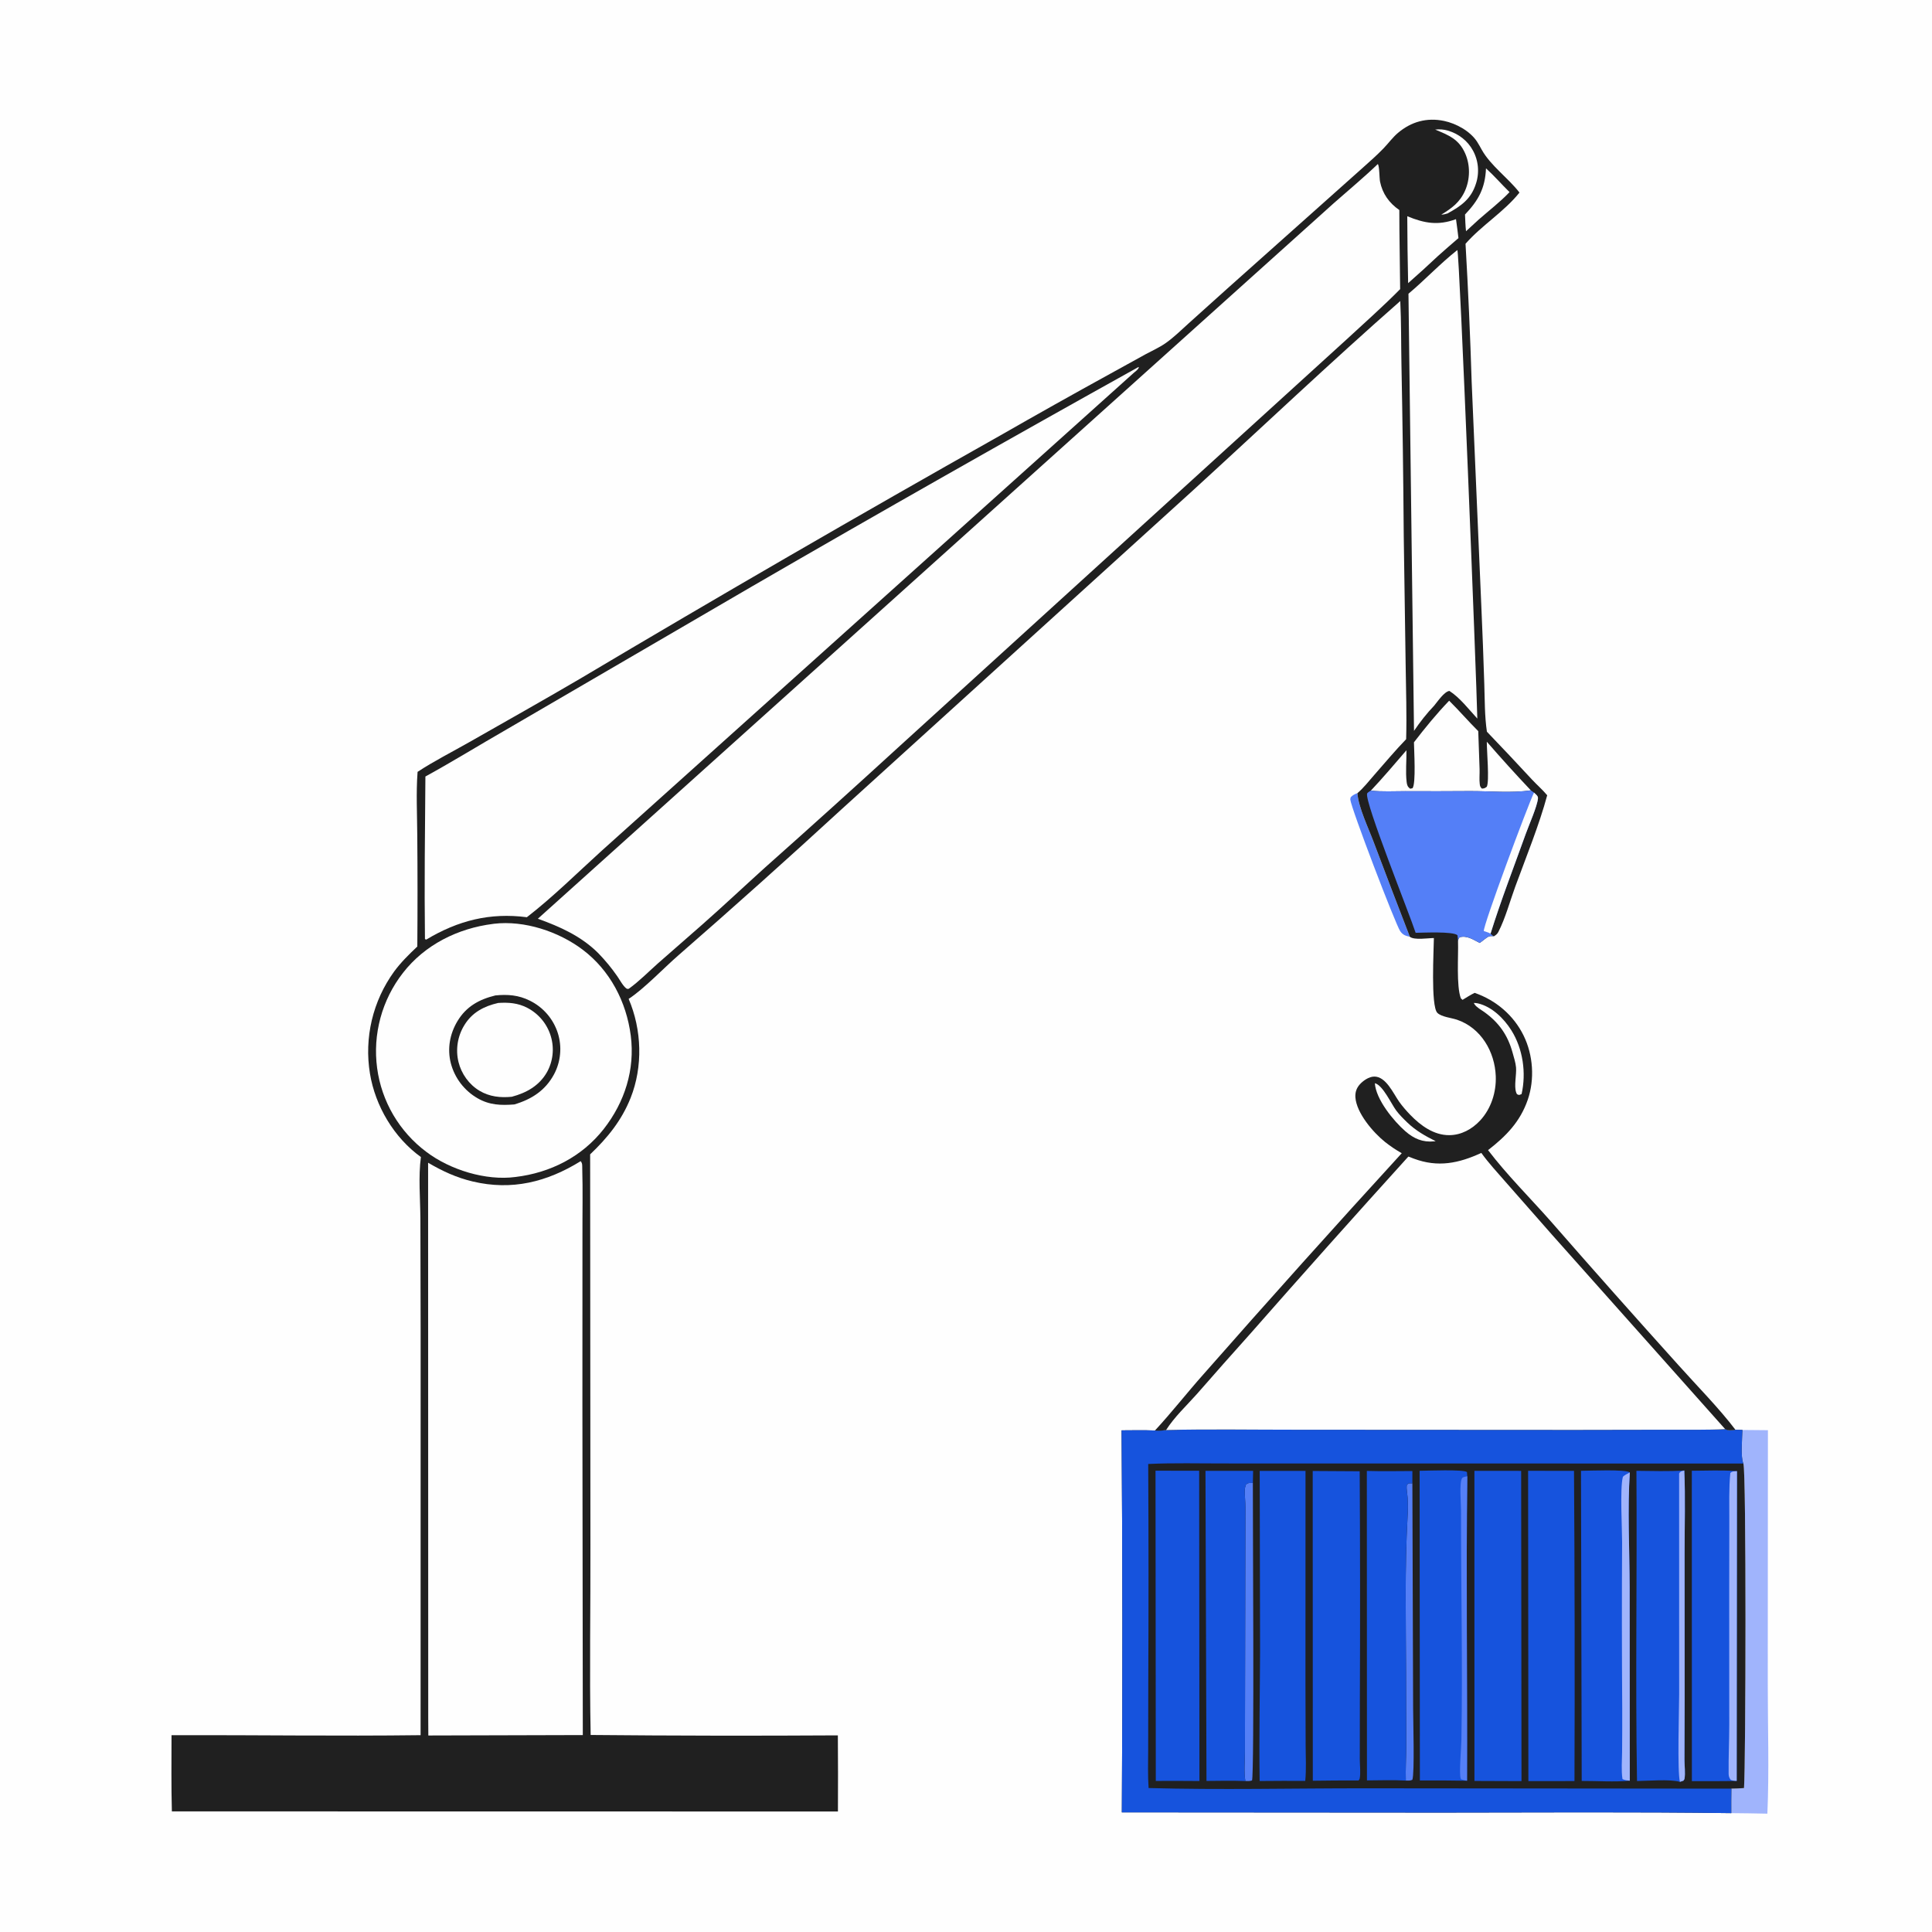 <?xml version="1.0" encoding="UTF-8"?> <svg xmlns="http://www.w3.org/2000/svg" width="150" height="150" viewBox="0 0 150 150" fill="none"><path d="M0 0H150V150H0V0Z" fill="#FEFEFE"></path><path d="M109.46 72.731C109.121 72.657 108.916 72.589 108.711 72.294C108.35 71.772 104.897 62.747 104.837 62.079C104.832 62.016 104.86 61.954 104.872 61.891C105.035 61.724 105.177 61.663 105.389 61.58C105.463 62.666 106.254 64.312 106.647 65.365C107.573 67.825 108.51 70.28 109.46 72.731Z" fill="#547FF7"></path><path d="M135.281 111.022L137.261 111.04L137.249 130.687C137.246 133.973 137.365 137.55 137.218 140.813C136.284 140.792 135.351 140.778 134.417 140.771C134.413 140.137 134.416 139.504 134.425 138.87C134.752 138.873 135.079 138.846 135.405 138.825C135.544 137.012 135.588 114.177 135.356 113.628C135.121 113.078 135.272 111.658 135.281 111.022Z" fill="#A0B4FC"></path><path d="M133.94 110.956C134.191 111.09 134.458 111.054 134.736 111.004L135.281 111.022C135.272 111.658 135.121 113.078 135.356 113.628C135.588 114.177 135.544 137.012 135.405 138.825C135.079 138.846 134.752 138.873 134.425 138.87C134.416 139.504 134.413 140.137 134.417 140.771C126.909 140.669 119.389 140.725 111.88 140.728L87.099 140.711C87.161 130.824 87.154 120.938 87.079 111.052C87.941 111.048 88.808 111.027 89.67 111.064C89.973 111.086 90.235 111.079 90.535 111.027C93.896 110.943 97.271 111.006 100.635 111.003L122.344 111.015L129.637 111.002C131.068 110.998 132.512 111.03 133.94 110.956Z" fill="#202020"></path><path d="M109.147 138.245C109.121 137.349 109.176 136.444 109.179 135.547L109.165 129.814C109.155 125.793 109.059 121.771 109.284 117.756C109.316 117.271 109.318 116.787 109.289 116.302C109.268 115.963 109.176 115.615 109.227 115.278C109.384 115.131 109.447 115.167 109.657 115.165L109.715 132.665C109.715 133.562 109.838 137.651 109.656 138.183C109.495 138.264 109.322 138.245 109.147 138.245Z" fill="#547FF7"></path><path d="M96.689 138.28C96.57 137.579 96.654 136.737 96.656 136.018L96.693 117.074C96.696 116.615 96.639 116.158 96.644 115.701C96.646 115.542 96.682 115.419 96.733 115.27C96.91 115.1 97.031 115.144 97.272 115.134C97.259 117.254 97.396 137.808 97.206 138.236C97.026 138.293 96.874 138.287 96.689 138.28Z" fill="#547FF7"></path><path d="M93.593 114.194L97.292 114.198L97.272 115.134C97.031 115.144 96.91 115.1 96.733 115.27C96.682 115.419 96.646 115.542 96.644 115.701C96.639 116.158 96.696 116.615 96.693 117.074L96.656 136.018C96.654 136.737 96.57 137.579 96.689 138.28C95.684 138.241 94.676 138.264 93.671 138.272L93.593 114.194Z" fill="#1653DD"></path><path d="M106.121 114.203C107.298 114.237 108.479 114.216 109.657 114.21L109.657 115.165C109.447 115.167 109.384 115.131 109.227 115.278C109.176 115.615 109.268 115.963 109.289 116.302C109.318 116.787 109.316 117.271 109.284 117.756C109.059 121.771 109.155 125.793 109.165 129.814L109.179 135.547C109.176 136.444 109.121 137.349 109.147 138.245C108.15 138.186 107.13 138.229 106.13 138.231L106.121 114.203Z" fill="#1653DD"></path><path d="M89.714 114.185L93.103 114.188L93.124 138.277C91.995 138.267 90.865 138.264 89.736 138.271L89.714 114.185Z" fill="#1653DD"></path><path d="M131.352 114.19C132.512 114.186 133.704 114.126 134.859 114.219L134.837 138.27C133.679 138.299 132.516 138.283 131.357 138.288L131.352 114.19Z" fill="#1653DD"></path><path d="M134.837 138.27C134.67 138.26 134.536 138.254 134.377 138.195C134.262 138.05 134.212 137.904 134.21 137.719C134.194 136.473 134.256 135.21 134.259 133.96L134.255 123.909L134.263 118.074C134.267 116.848 134.222 115.588 134.341 114.369C134.484 114.209 134.652 114.242 134.859 114.219L134.837 138.27Z" fill="#A0B4FC"></path><path d="M97.803 114.199L101.36 114.199L101.356 130.817L101.37 135.545C101.374 136.443 101.428 137.376 101.339 138.268C100.159 138.262 98.978 138.265 97.798 138.277C97.747 134.904 97.82 131.522 97.832 128.149L97.803 114.199Z" fill="#1653DD"></path><path d="M118.642 114.193L122.206 114.196C122.259 122.225 122.271 130.253 122.242 138.281L118.663 138.286L118.642 114.193Z" fill="#1653DD"></path><path d="M114.473 114.197L118.102 114.198L118.129 138.286L114.476 138.272L114.473 114.197Z" fill="#1653DD"></path><path d="M101.919 114.207L105.566 114.229C105.602 120.188 105.607 126.147 105.579 132.106L105.574 136.591C105.574 137.027 105.656 137.691 105.561 138.103C105.549 138.155 105.505 138.193 105.478 138.237C104.294 138.232 103.11 138.239 101.926 138.257L101.919 114.207Z" fill="#1653DD"></path><path d="M110.218 114.192C110.773 114.189 113.628 114.069 113.894 114.291L113.92 114.619C113.821 122.495 113.931 130.378 113.9 138.256C112.68 138.235 111.459 138.229 110.239 138.237L110.218 114.192Z" fill="#1653DD"></path><path d="M113.9 138.256C113.74 138.23 113.594 138.196 113.44 138.146C113.429 138.125 113.416 138.105 113.408 138.083C113.273 137.702 113.452 135.696 113.462 135.107C113.564 129.165 113.428 123.203 113.433 117.259C113.434 116.742 113.289 115.121 113.513 114.771C113.584 114.659 113.794 114.649 113.92 114.619C113.821 122.495 113.931 130.378 113.9 138.256Z" fill="#547FF7"></path><path d="M127.051 114.194C128.283 114.202 129.54 114.252 130.768 114.168C130.86 116.291 130.79 118.441 130.792 120.566L130.796 132.03L130.781 136.617C130.779 137.064 130.865 137.685 130.783 138.108C130.772 138.164 130.724 138.207 130.694 138.256L130.429 138.342C129.628 138.119 127.964 138.271 127.097 138.279C126.964 130.256 127.111 122.22 127.051 114.194Z" fill="#1653DD"></path><path d="M130.429 138.342C130.215 137.577 130.367 132.645 130.369 131.531L130.366 114.405C130.472 114.214 130.564 114.23 130.768 114.168C130.86 116.291 130.79 118.441 130.792 120.566L130.796 132.03L130.781 136.617C130.779 137.064 130.865 137.685 130.783 138.108C130.772 138.164 130.724 138.207 130.694 138.256L130.429 138.342Z" fill="#A0B4FC"></path><path d="M122.748 114.193C123.343 114.191 126.243 114.063 126.54 114.319C126.354 117.131 126.518 120.372 126.526 123.228L126.536 138.254C125.325 138.364 124.025 138.268 122.803 138.272L122.748 114.193Z" fill="#1653DD"></path><path d="M126.54 114.319C126.354 117.131 126.518 120.372 126.526 123.228L126.536 138.254C126.334 138.232 126.152 138.222 125.968 138.127C125.866 137.441 125.932 136.7 125.939 136.008C125.949 134.881 125.952 133.754 125.949 132.627C125.918 128.333 125.915 124.039 125.94 119.745C125.939 118.677 125.768 115.586 125.993 114.688C126.024 114.566 126.417 114.39 126.54 114.319Z" fill="#A0B4FC"></path><path d="M133.94 110.956C134.191 111.09 134.458 111.054 134.736 111.004L135.281 111.022C135.272 111.658 135.121 113.078 135.356 113.628L95.098 113.622C93.121 113.626 91.121 113.569 89.147 113.664C89.177 119.349 89.179 125.033 89.152 130.718L89.144 135.82C89.143 136.816 89.106 137.83 89.177 138.823C94.738 138.974 100.325 138.842 105.89 138.843L134.425 138.87C134.416 139.504 134.413 140.137 134.417 140.771C126.909 140.669 119.389 140.725 111.88 140.728L87.099 140.711C87.161 130.824 87.154 120.938 87.079 111.052C87.941 111.048 88.808 111.027 89.67 111.064C89.973 111.086 90.235 111.079 90.535 111.027C93.896 110.943 97.271 111.006 100.635 111.003L122.344 111.015L129.637 111.002C131.068 110.998 132.512 111.03 133.94 110.956Z" fill="#1653DD"></path><path d="M32.421 59.926C33.715 59.077 35.124 58.369 36.468 57.602C39.318 55.978 42.187 54.368 45.015 52.709C55.819 46.285 66.696 39.988 77.646 33.817C80.499 32.184 83.366 30.575 86.246 28.992L88.949 27.501C89.458 27.226 90.013 26.981 90.487 26.649C91.137 26.197 91.721 25.613 92.31 25.084L95.288 22.405L105.81 13.02C106.353 12.531 106.911 12.046 107.418 11.518C107.792 11.129 108.12 10.674 108.531 10.324C109.567 9.444 110.786 9.111 112.117 9.389C113.053 9.584 114.148 10.18 114.683 11.007C114.813 11.208 114.927 11.42 115.044 11.629C115.743 12.879 117.096 13.813 117.971 14.951C116.789 16.437 115.043 17.489 113.783 18.926C113.99 22.5 114.149 26.076 114.26 29.655L115.012 47.106C115.101 49.109 115.177 51.113 115.24 53.117C115.281 54.335 115.263 55.604 115.443 56.809C116.616 58.03 117.776 59.262 118.925 60.505C119.312 60.922 119.762 61.312 120.124 61.745C119.516 64.019 118.464 66.601 117.643 68.843C117.225 69.986 116.883 71.279 116.332 72.356C116.252 72.513 116.137 72.602 115.989 72.692C115.644 72.647 115.55 72.703 115.277 72.913C115.146 73.014 115.02 73.118 114.883 73.211C114.396 72.961 113.877 72.601 113.318 72.773C113.231 72.884 113.215 72.944 113.201 73.084C113.237 74.21 113.06 76.548 113.419 77.508L113.55 77.629C113.859 77.445 114.167 77.242 114.49 77.085C116.142 77.656 117.52 78.825 118.293 80.402C119.035 81.914 119.163 83.795 118.613 85.389C118.023 87.097 116.928 88.212 115.532 89.296C117.006 91.228 118.783 92.989 120.395 94.813C123.669 98.561 126.973 102.283 130.305 105.979C131.711 107.552 133.503 109.369 134.736 111.004C134.458 111.054 134.191 111.09 133.94 110.956C132.512 111.03 131.068 110.998 129.637 111.002L122.344 111.015L100.635 111.003C97.271 111.006 93.896 110.943 90.535 111.027C90.235 111.079 89.973 111.086 89.67 111.064C90.964 109.667 92.157 108.138 93.427 106.71C98.506 100.934 103.641 95.209 108.832 89.535C108.375 89.278 107.942 88.986 107.531 88.66C106.608 87.92 105.323 86.422 105.233 85.203C105.205 84.82 105.316 84.48 105.572 84.194C105.834 83.901 106.29 83.587 106.698 83.585C107.613 83.581 108.175 84.894 108.628 85.534C108.888 85.9 109.188 86.242 109.499 86.564C110.298 87.388 111.322 88.141 112.521 88.134C113.456 88.129 114.295 87.667 114.921 86.991C115.769 86.076 116.177 84.795 116.131 83.558C116.059 81.656 114.991 79.811 113.129 79.173C112.701 79.026 111.893 78.951 111.591 78.632C111.076 78.09 111.319 73.764 111.326 72.829C110.88 72.83 109.808 73.011 109.46 72.731C108.51 70.28 107.573 67.825 106.647 65.365C106.254 64.312 105.463 62.666 105.389 61.58C105.862 61.183 106.269 60.655 106.677 60.19C107.5 59.251 108.306 58.289 109.173 57.389C109.227 55.49 109.161 53.576 109.135 51.676L108.986 41.59C108.954 37.148 108.895 32.705 108.808 28.263C108.776 26.636 108.797 24.998 108.716 23.373C103.309 28.122 97.993 33.165 92.673 38.026L65.325 62.844C61.157 66.675 56.939 70.451 52.671 74.17C51.543 75.149 49.982 76.795 48.808 77.553C49.835 79.945 49.925 82.819 48.961 85.242C48.264 86.993 47.167 88.341 45.819 89.624L45.84 119.901C45.856 124.831 45.759 129.774 45.859 134.703C52.257 134.762 58.654 134.773 65.051 134.734C65.066 136.704 65.068 138.674 65.057 140.644L13.344 140.636C13.29 138.666 13.315 136.691 13.317 134.72C19.76 134.7 26.213 134.8 32.655 134.719L32.658 103.297L32.639 94.595C32.629 93.05 32.474 91.356 32.679 89.832C30.593 88.33 29.139 85.88 28.723 83.352C28.694 83.18 28.671 83.008 28.651 82.835C28.631 82.662 28.616 82.489 28.605 82.316C28.594 82.142 28.587 81.968 28.584 81.794C28.582 81.621 28.584 81.447 28.59 81.273C28.596 81.099 28.606 80.925 28.621 80.752C28.635 80.579 28.654 80.406 28.677 80.233C28.701 80.061 28.728 79.889 28.76 79.718C28.791 79.547 28.827 79.377 28.867 79.208C28.907 79.038 28.951 78.87 29 78.703C29.048 78.536 29.1 78.37 29.157 78.206C29.213 78.041 29.274 77.878 29.339 77.717C29.403 77.555 29.472 77.395 29.544 77.237C29.616 77.079 29.693 76.923 29.773 76.769C29.853 76.614 29.937 76.462 30.025 76.312C30.112 76.161 30.204 76.013 30.299 75.868C30.394 75.722 30.492 75.579 30.594 75.438C31.12 74.72 31.755 74.097 32.4 73.488C32.423 70.614 32.422 67.74 32.397 64.865C32.388 63.236 32.298 61.549 32.421 59.926Z" fill="#202020"></path><path d="M106.744 84.1C107.363 84.251 108.014 85.7 108.404 86.223C108.655 86.56 108.974 86.874 109.277 87.165C109.929 87.789 110.662 88.202 111.465 88.6C111.425 88.605 111.384 88.611 111.344 88.615C110.457 88.703 109.774 88.408 109.11 87.829C108.196 87.03 106.822 85.354 106.744 84.1Z" fill="#FEFEFE"></path><path d="M111.425 10.06C111.768 10.023 112.078 10.043 112.41 10.14C113.244 10.385 113.952 10.928 114.365 11.698C114.391 11.746 114.416 11.795 114.439 11.844C114.463 11.893 114.485 11.942 114.506 11.992C114.526 12.043 114.546 12.093 114.564 12.144C114.583 12.196 114.6 12.247 114.616 12.299C114.631 12.351 114.646 12.403 114.659 12.456C114.672 12.509 114.684 12.562 114.694 12.615C114.705 12.669 114.714 12.722 114.722 12.776C114.73 12.83 114.736 12.884 114.741 12.938C114.746 12.992 114.75 13.046 114.752 13.1C114.755 13.155 114.756 13.209 114.755 13.263C114.755 13.318 114.753 13.372 114.75 13.426C114.747 13.48 114.743 13.535 114.737 13.589C114.731 13.643 114.724 13.697 114.715 13.75C114.707 13.804 114.697 13.857 114.686 13.911C114.675 13.964 114.662 14.017 114.649 14.069C114.635 14.122 114.62 14.174 114.603 14.226C114.228 15.447 113.445 15.991 112.386 16.572C112.215 16.624 112.082 16.66 111.901 16.664C112.708 16.174 113.345 15.71 113.744 14.81C114.141 13.914 114.156 12.837 113.767 11.937C113.275 10.8 112.48 10.5 111.425 10.06Z" fill="#FEFEFE"></path><path d="M114.425 77.869C114.534 77.869 114.637 77.877 114.745 77.902C115.833 78.155 116.765 79.075 117.343 79.996C118.242 81.428 118.509 83.304 118.135 84.943L117.952 85.014C117.782 84.972 117.769 84.974 117.711 84.804C117.539 84.301 117.751 83.434 117.705 82.879C117.673 82.502 117.535 82.087 117.434 81.719C117.061 80.365 116.382 79.398 115.243 78.577C115.01 78.41 114.627 78.203 114.48 77.966C114.461 77.934 114.443 77.901 114.425 77.869Z" fill="#FEFEFE"></path><path d="M115.373 13.072C116.008 13.645 116.585 14.313 117.199 14.915C116.484 15.675 115.591 16.355 114.806 17.048L113.821 17.953C113.774 17.522 113.762 17.089 113.743 16.656C114.795 15.549 115.305 14.61 115.373 13.072Z" fill="#FEFEFE"></path><path d="M109.26 16.788C110.589 17.336 111.651 17.529 113.043 17.015C113.117 17.504 113.172 17.997 113.234 18.487C112.695 18.94 112.171 19.414 111.641 19.879C110.882 20.594 110.111 21.296 109.327 21.984C109.288 20.252 109.266 18.52 109.26 16.788Z" fill="#FEFEFE"></path><path d="M112.511 54.402C113.29 55.169 113.997 55.998 114.771 56.766L114.875 59.719C114.886 60.101 114.841 60.507 114.888 60.884C114.911 61.062 114.935 61.1 115.052 61.226C115.251 61.213 115.273 61.2 115.435 61.082C115.648 60.644 115.429 58.279 115.435 57.586C116.547 58.869 117.687 60.127 118.854 61.361C117.342 61.589 115.659 61.413 114.121 61.42C112.453 61.433 110.786 61.435 109.119 61.426C108.24 61.424 107.306 61.482 106.434 61.382C107.388 60.371 108.287 59.302 109.196 58.251C109.211 59.062 109.115 59.914 109.212 60.718C109.241 60.961 109.289 61.087 109.482 61.236L109.667 61.197C109.945 60.85 109.787 58.238 109.779 57.632C110.65 56.501 111.522 55.434 112.511 54.402Z" fill="#FEFEFE"></path><path d="M118.854 61.361L119.1 61.539C119.227 61.667 119.428 61.79 119.407 61.99C119.342 62.626 118.71 64.041 118.465 64.722C117.541 67.3 116.54 69.874 115.725 72.488C115.817 72.579 115.871 72.635 115.989 72.692C115.644 72.647 115.55 72.703 115.277 72.913C115.146 73.014 115.02 73.118 114.883 73.211C114.396 72.961 113.877 72.601 113.318 72.773C113.231 72.884 113.215 72.944 113.201 73.084C113.194 72.926 113.179 72.772 113.159 72.614C112.825 72.297 110.479 72.418 109.91 72.423C109.439 70.967 105.953 62.298 106.141 61.618C106.167 61.525 106.352 61.437 106.434 61.382C107.306 61.482 108.24 61.424 109.119 61.426C110.786 61.435 112.453 61.433 114.121 61.42C115.659 61.413 117.342 61.589 118.854 61.361Z" fill="#547FF7"></path><path d="M119.1 61.539C119.227 61.667 119.428 61.79 119.407 61.99C119.342 62.626 118.71 64.041 118.465 64.722C117.541 67.3 116.54 69.874 115.725 72.488C115.574 72.395 115.374 72.347 115.205 72.289C115.118 71.927 118.618 62.529 119.1 61.539Z" fill="#FEFEFE"></path><path d="M113.148 19.413C113.325 19.676 114.628 52.528 114.699 55.791C114.044 55.082 113.347 54.166 112.531 53.643C112.128 53.697 111.614 54.468 111.348 54.787C110.763 55.398 110.257 56.046 109.783 56.746L109.353 22.806C110.653 21.714 111.81 20.468 113.148 19.413Z" fill="#FEFEFE"></path><path d="M38.281 71.731C38.307 71.728 38.333 71.723 38.358 71.72C40.718 71.444 43.37 72.322 45.244 73.738C47.364 75.34 48.635 77.784 48.972 80.403C49.31 83.039 48.505 85.573 46.875 87.654C45.184 89.814 42.723 91.057 40.026 91.38C37.724 91.69 34.94 90.823 33.106 89.435C32.976 89.338 32.849 89.239 32.725 89.135C32.6 89.032 32.478 88.926 32.359 88.817C32.24 88.708 32.124 88.596 32.01 88.481C31.896 88.367 31.785 88.249 31.678 88.129C31.57 88.008 31.465 87.885 31.364 87.76C31.262 87.634 31.163 87.506 31.068 87.376C30.973 87.245 30.881 87.112 30.792 86.977C30.703 86.842 30.618 86.705 30.536 86.566C30.454 86.426 30.376 86.285 30.301 86.142C30.226 85.999 30.155 85.854 30.087 85.707C30.02 85.56 29.956 85.412 29.896 85.262C29.835 85.112 29.779 84.961 29.726 84.808C29.674 84.655 29.625 84.501 29.579 84.346C29.534 84.191 29.493 84.035 29.456 83.877C29.419 83.72 29.385 83.562 29.356 83.403C29.326 83.245 29.301 83.085 29.28 82.925C29.258 82.763 29.24 82.6 29.227 82.437C29.213 82.273 29.204 82.11 29.198 81.947C29.193 81.783 29.192 81.619 29.194 81.456C29.197 81.292 29.204 81.128 29.214 80.965C29.225 80.802 29.24 80.639 29.259 80.476C29.278 80.313 29.301 80.151 29.328 79.99C29.355 79.829 29.386 79.668 29.421 79.508C29.456 79.348 29.494 79.189 29.537 79.031C29.58 78.873 29.627 78.716 29.677 78.56C29.728 78.405 29.782 78.25 29.841 78.097C29.899 77.944 29.961 77.793 30.027 77.643C30.093 77.493 30.162 77.345 30.235 77.199C30.308 77.052 30.385 76.907 30.466 76.765C30.546 76.622 30.63 76.482 30.717 76.343C30.805 76.205 30.895 76.069 30.989 75.935C31.084 75.801 31.181 75.669 31.281 75.54C32.984 73.344 35.557 72.072 38.281 71.731Z" fill="#FEFEFE"></path><path d="M38.461 77.285C39.412 77.19 40.267 77.255 41.14 77.692C41.203 77.724 41.266 77.757 41.328 77.791C41.39 77.825 41.452 77.861 41.512 77.899C41.572 77.936 41.631 77.976 41.69 78.016C41.748 78.057 41.805 78.099 41.861 78.142C41.917 78.185 41.972 78.23 42.026 78.276C42.08 78.322 42.133 78.37 42.184 78.419C42.236 78.468 42.286 78.517 42.335 78.569C42.384 78.62 42.432 78.673 42.478 78.726C42.525 78.78 42.57 78.835 42.614 78.891C42.657 78.947 42.699 79.004 42.74 79.062C42.781 79.12 42.82 79.179 42.858 79.239C42.896 79.299 42.932 79.36 42.967 79.422C43.002 79.484 43.035 79.547 43.066 79.61C43.098 79.674 43.128 79.738 43.156 79.803C43.185 79.868 43.212 79.934 43.237 80C43.262 80.067 43.285 80.134 43.307 80.201C43.328 80.267 43.347 80.333 43.365 80.4C43.382 80.467 43.398 80.534 43.412 80.602C43.427 80.669 43.439 80.737 43.45 80.805C43.461 80.874 43.47 80.942 43.478 81.011C43.485 81.079 43.491 81.148 43.495 81.217C43.499 81.286 43.501 81.355 43.502 81.424C43.502 81.493 43.501 81.562 43.498 81.632C43.495 81.701 43.491 81.769 43.484 81.838C43.478 81.907 43.47 81.976 43.46 82.044C43.451 82.112 43.439 82.18 43.426 82.248C43.413 82.316 43.398 82.383 43.382 82.451C43.365 82.518 43.347 82.584 43.327 82.651C43.307 82.717 43.286 82.782 43.263 82.847C43.239 82.913 43.215 82.977 43.189 83.041C43.162 83.105 43.134 83.168 43.105 83.23C43.075 83.293 43.044 83.355 43.012 83.415C42.336 84.668 41.266 85.354 39.933 85.748C38.895 85.829 38.007 85.805 37.072 85.264C37.009 85.228 36.946 85.19 36.885 85.15C36.824 85.111 36.763 85.07 36.704 85.027C36.645 84.984 36.587 84.94 36.529 84.895C36.472 84.85 36.416 84.803 36.362 84.754C36.307 84.706 36.253 84.657 36.201 84.606C36.148 84.555 36.097 84.503 36.048 84.449C35.998 84.396 35.95 84.341 35.902 84.286C35.855 84.23 35.81 84.173 35.765 84.115C35.721 84.057 35.678 83.998 35.637 83.938C35.596 83.877 35.556 83.816 35.517 83.754C35.479 83.692 35.442 83.629 35.407 83.565C35.372 83.501 35.338 83.436 35.306 83.371C35.274 83.305 35.244 83.239 35.215 83.172C35.186 83.105 35.159 83.037 35.134 82.969C35.108 82.9 35.085 82.831 35.063 82.761C35.041 82.692 35.02 82.622 35.002 82.551C34.716 81.419 34.921 80.276 35.515 79.284C36.2 78.143 37.195 77.596 38.461 77.285Z" fill="#202020"></path><path d="M38.679 77.869C39.479 77.817 40.204 77.868 40.931 78.243C40.986 78.272 41.04 78.302 41.094 78.333C41.148 78.364 41.201 78.396 41.253 78.43C41.305 78.464 41.356 78.499 41.406 78.536C41.456 78.572 41.505 78.61 41.554 78.649C41.602 78.688 41.65 78.728 41.696 78.769C41.742 78.81 41.787 78.853 41.831 78.897C41.875 78.94 41.918 78.985 41.96 79.031C42.002 79.077 42.043 79.123 42.082 79.171C42.122 79.219 42.16 79.268 42.197 79.318C42.234 79.368 42.27 79.418 42.304 79.47C42.338 79.522 42.371 79.574 42.403 79.628C42.435 79.681 42.465 79.735 42.494 79.79C42.523 79.845 42.551 79.9 42.577 79.957C42.603 80.013 42.628 80.07 42.651 80.127C42.675 80.185 42.696 80.243 42.717 80.301C42.737 80.36 42.756 80.419 42.773 80.479C42.79 80.536 42.805 80.593 42.819 80.651C42.833 80.709 42.846 80.767 42.856 80.826C42.867 80.884 42.877 80.943 42.885 81.002C42.893 81.061 42.9 81.12 42.905 81.179C42.91 81.238 42.914 81.298 42.916 81.357C42.919 81.417 42.92 81.476 42.919 81.535C42.918 81.595 42.916 81.654 42.912 81.714C42.909 81.773 42.904 81.833 42.897 81.892C42.891 81.951 42.883 82.01 42.873 82.069C42.864 82.127 42.852 82.186 42.84 82.244C42.828 82.302 42.814 82.36 42.799 82.417C42.783 82.475 42.767 82.532 42.749 82.589C42.731 82.645 42.711 82.702 42.69 82.757C42.669 82.813 42.647 82.868 42.624 82.923C42.6 82.977 42.575 83.031 42.549 83.085C42.523 83.138 42.495 83.191 42.466 83.243C41.867 84.299 40.868 84.85 39.737 85.152C38.857 85.24 38.009 85.15 37.233 84.69C36.418 84.206 35.823 83.37 35.597 82.454C35.582 82.393 35.569 82.333 35.558 82.272C35.546 82.211 35.536 82.15 35.527 82.089C35.519 82.027 35.512 81.966 35.506 81.904C35.501 81.843 35.497 81.781 35.494 81.719C35.492 81.657 35.491 81.595 35.492 81.533C35.492 81.471 35.494 81.409 35.498 81.347C35.502 81.286 35.507 81.224 35.514 81.162C35.52 81.101 35.529 81.039 35.538 80.978C35.548 80.917 35.559 80.856 35.572 80.796C35.585 80.735 35.599 80.675 35.614 80.615C35.63 80.555 35.647 80.496 35.666 80.436C35.685 80.377 35.705 80.319 35.726 80.261C35.748 80.203 35.771 80.145 35.795 80.088C35.819 80.031 35.845 79.975 35.872 79.919C35.9 79.864 35.928 79.809 35.958 79.754C35.988 79.7 36.019 79.647 36.052 79.594C36.657 78.597 37.585 78.12 38.679 77.869Z" fill="#FEFEFE"></path><path d="M88.39 28.496L88.418 28.516C88.385 28.69 88.146 28.838 88.012 28.96L46.737 66.032C44.822 67.768 42.946 69.632 40.906 71.213C38.038 70.84 35.557 71.471 33.088 72.954L32.993 72.907C32.942 68.705 32.995 64.491 33.028 60.288C35.153 59.123 37.231 57.838 39.334 56.631L58.429 45.504C68.367 39.748 78.354 34.079 88.39 28.496Z" fill="#FEFEFE"></path><path d="M45.082 90.153C45.229 90.327 45.199 90.483 45.206 90.71C45.256 92.44 45.215 94.185 45.222 95.918L45.218 109.097L45.249 134.71L33.255 134.743L33.248 133.41L33.238 90.273C34.356 90.93 35.433 91.429 36.7 91.73C39.738 92.453 42.463 91.773 45.082 90.153Z" fill="#FEFEFE"></path><path d="M109.346 89.794C109.49 89.851 109.635 89.906 109.78 89.96C111.644 90.654 113.253 90.321 115.009 89.512C115.581 90.308 116.269 91.046 116.912 91.786L120.505 95.872L133.94 110.956C132.512 111.03 131.068 110.998 129.637 111.002L122.344 111.015L100.635 111.003C97.271 111.006 93.896 110.943 90.535 111.027C91.171 110.021 92.128 109.129 92.922 108.237C94.289 106.672 95.667 105.116 97.055 103.569C101.117 98.946 105.214 94.354 109.346 89.794Z" fill="#FEFEFE"></path><path d="M106.974 12.736C107.102 12.891 107.092 13.834 107.145 14.097C107.336 15.04 107.856 15.768 108.643 16.306C108.642 18.352 108.694 20.402 108.707 22.448C107.372 23.802 105.937 25.068 104.542 26.359L69.841 57.933C66.377 61.104 62.889 64.25 59.379 67.371C57.762 68.831 56.18 70.323 54.544 71.765L51.087 74.792C50.342 75.453 49.619 76.194 48.811 76.773C48.76 76.769 48.702 76.788 48.658 76.761C48.397 76.6 48.11 76.061 47.926 75.796C47.473 75.143 46.999 74.572 46.446 74C45.125 72.683 43.485 71.951 41.759 71.33L103.58 15.752C104.719 14.748 105.876 13.788 106.974 12.736Z" fill="#FEFEFE"></path></svg> 